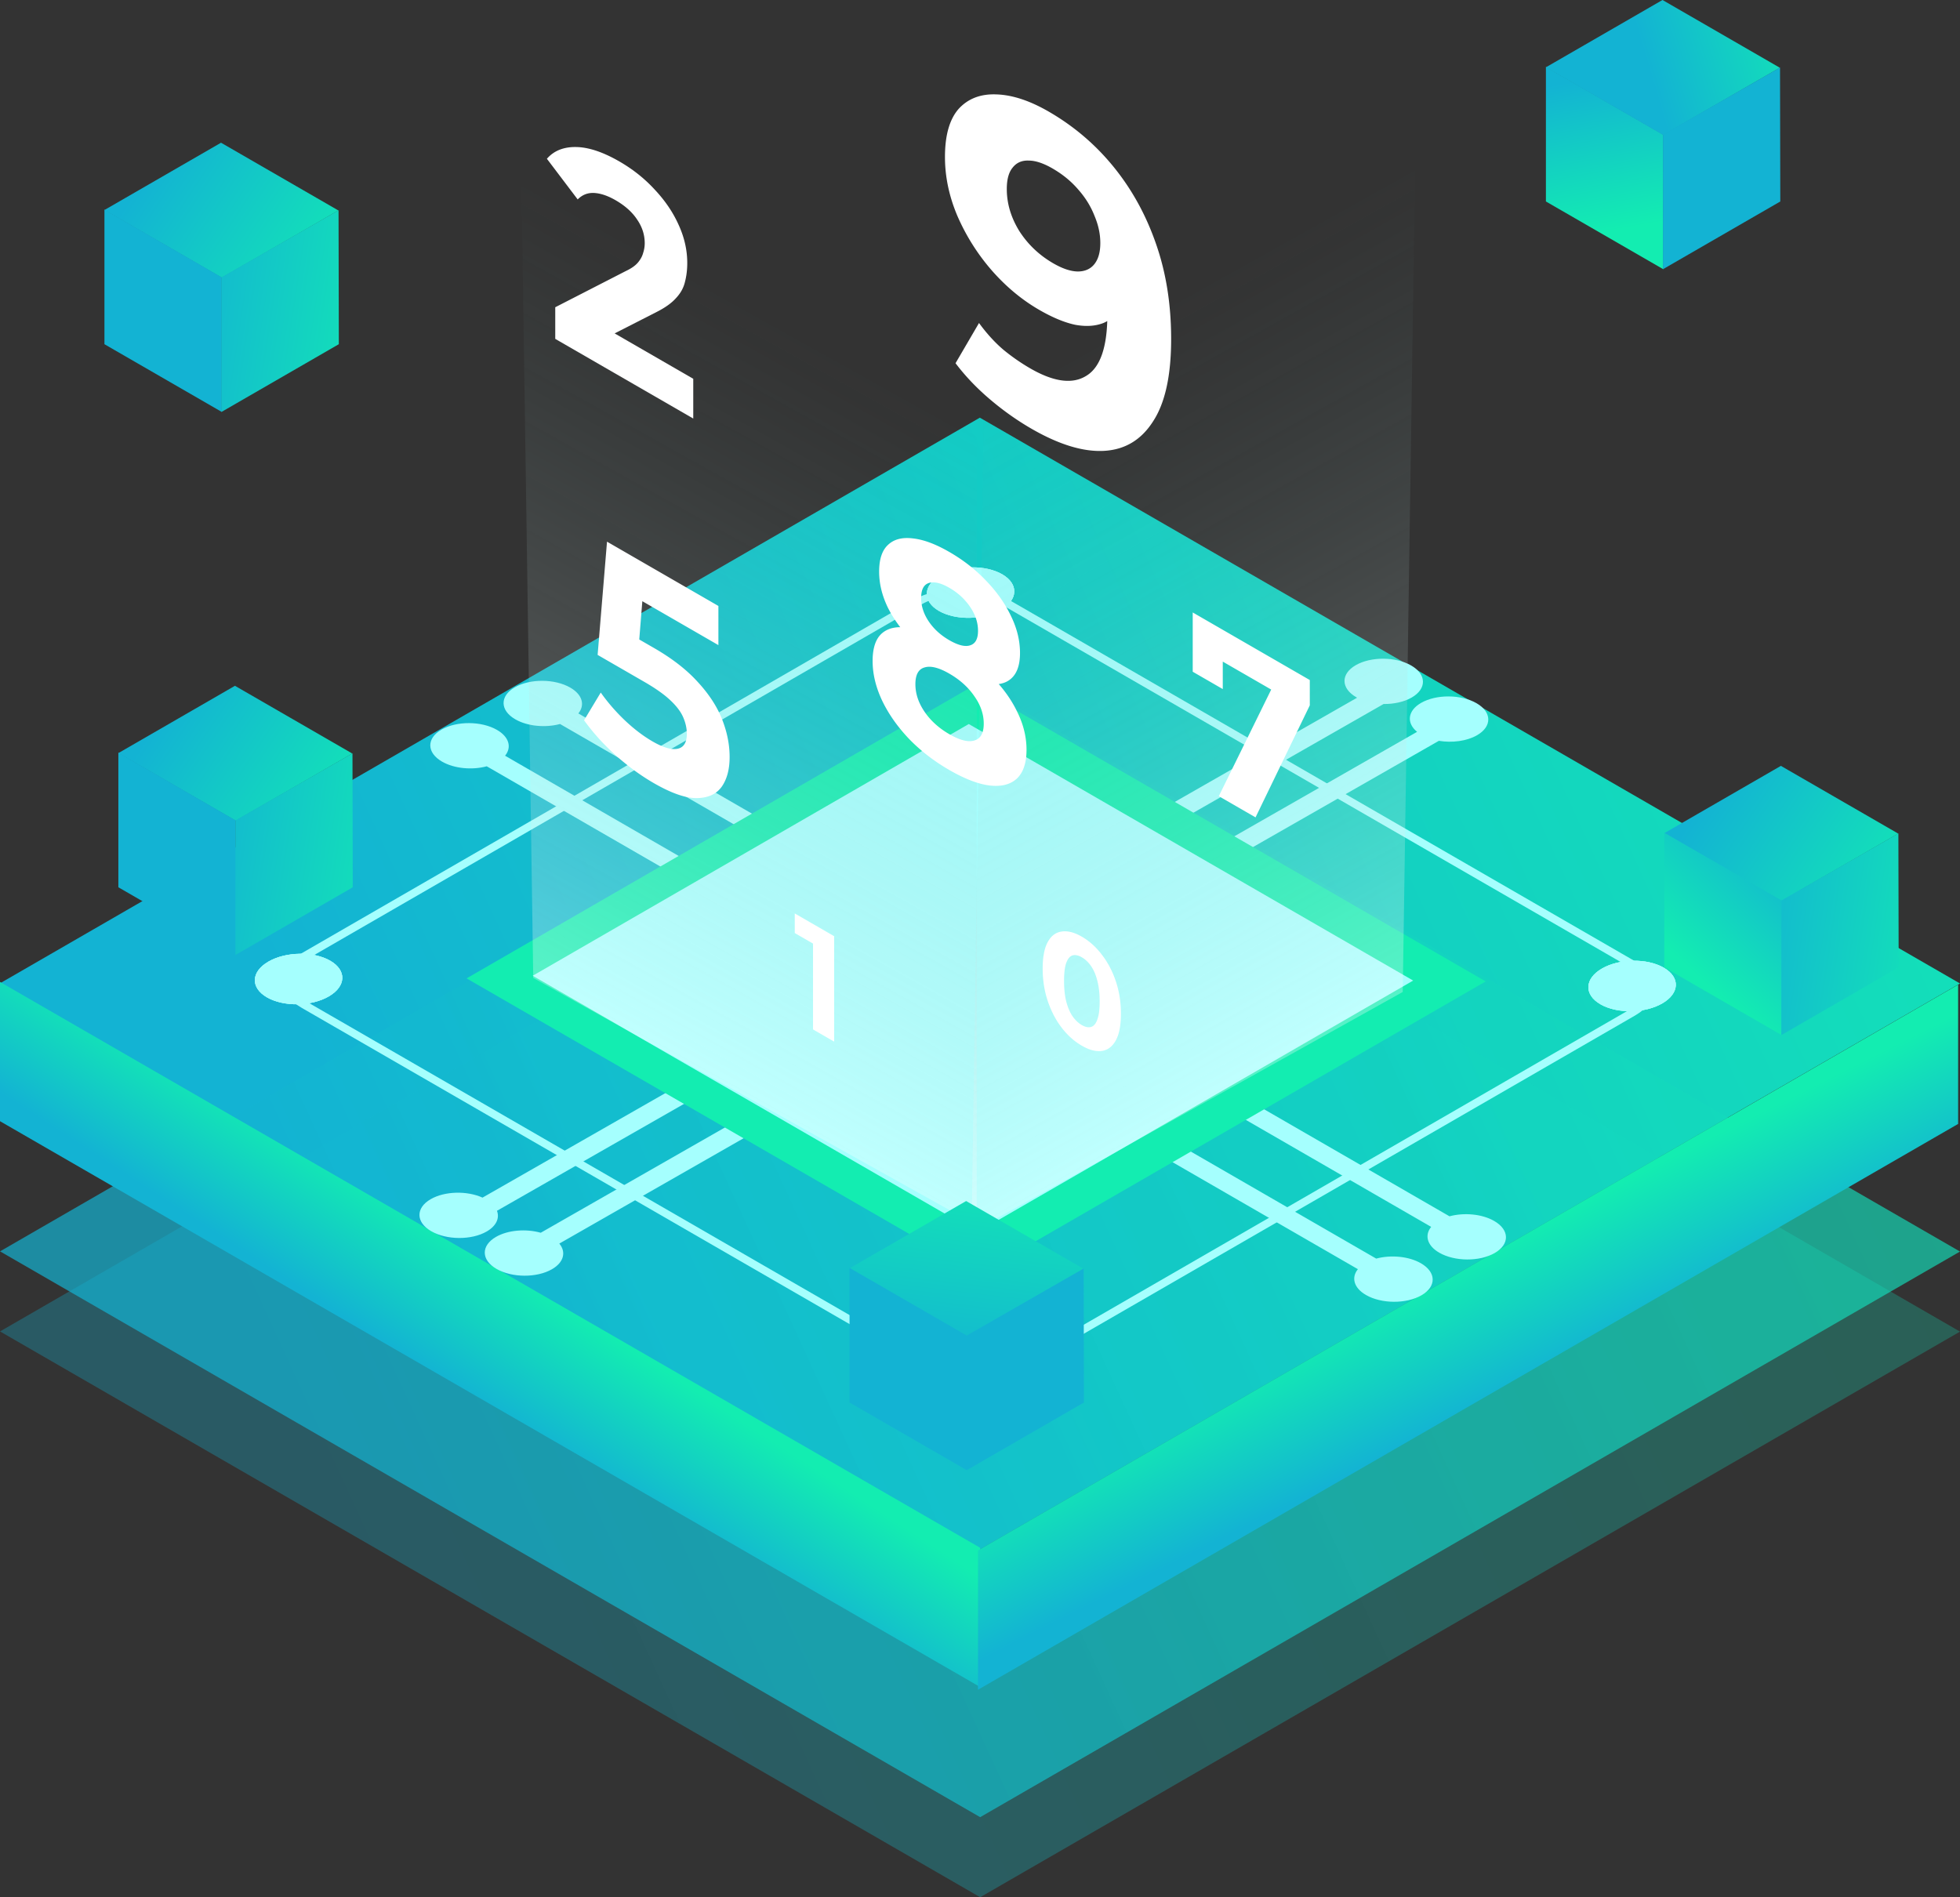 <svg xmlns="http://www.w3.org/2000/svg" fill="none" viewBox="0 22.53 650.69 629.95" xmlns:v="https://vecta.io/nano"><rect x="0" y="22.53" width="650.69" height="629.95" fill="#333333" stroke="none"/><use href="#S" transform="matrix(.866 .5 -.866 .5 325.297 161.209)" fill="url(#A)"/><use href="#T" transform="matrix(.866 .5 -.866 .5 73.375 69.918)" fill="url(#B)"/><use href="#T" transform="matrix(.866 .5 0 1 34.672 92.123)" fill="url(#C)"/><use href="#U" fill="url(#D)"/><use href="#S" transform="matrix(.866 .5 -.866 .5 325.297 250.213)" fill="url(#E)"/><use href="#S" transform="matrix(.866 .5 -.866 .5 325.297 276.799)" fill="url(#F)"/><path transform="matrix(.866 .5 0 1 0 348.564)" fill="url(#G)" d="M0 0h375.737v46.238H0z"/><path transform="matrix(.866 -.5 0 1 324.68 537.342)" fill="url(#G)" d="M0 0h375.737v46.238H0z"/><path fill-rule="evenodd" d="M167.676 273.455c2.271-2.782 1.367-6.238-2.682-8.575-5.134-2.964-13.38-3.009-18.417-.101s-4.96 7.669.174 10.633c4.045 2.336 10.023 2.859 14.841 1.552l123.941 71.558-125.344 71.656c-5.148-2.334-12.549-2.17-17.208.52-5.037 2.908-4.96 7.669.174 10.633s13.379 3.008 18.417.1c3.211-1.854 4.344-4.461 3.413-6.875l126.745-72.457 13.575 7.838-125.786 71.909c-4.872-1.38-10.869-.928-14.856 1.373-5.037 2.909-4.959 7.669.174 10.633s13.379 3.009 18.417.101c3.956-2.284 4.758-5.711 2.433-8.512l125.815-71.926 139.3 80.425c-2.268 2.782-1.364 6.237 2.684 8.574 5.134 2.964 13.38 3.009 18.417.1s4.96-7.669-.174-10.633c-4.046-2.336-10.026-2.859-14.844-1.551l-139.272-80.409 18.335-10.481 139.182 80.356c-2.268 2.783-1.364 6.237 2.684 8.574 5.134 2.964 13.38 3.009 18.417.101s4.96-7.669-.174-10.633c-4.046-2.337-10.026-2.859-14.844-1.552l-139.154-80.34 135.626-77.535c4.389.727 9.267.111 12.676-1.857 5.038-2.909 4.96-7.67-.173-10.633s-13.38-3.009-18.417-.101c-4.49 2.592-4.917 6.656-1.322 9.607l-134.587 76.941-13.575-7.838 137.051-78.349c3.386.043 6.773-.673 9.332-2.15 5.038-2.909 4.96-7.669-.174-10.633s-13.379-3.009-18.416-.101-4.96 7.669.173 10.633c.095.055.19.108.286.16L316.09 331.053l-124.086-71.641c2.27-2.783 1.366-6.238-2.682-8.575-5.134-2.964-13.38-3.009-18.417-.101s-4.96 7.669.174 10.633c4.045 2.336 10.024 2.859 14.842 1.552l124.058 71.625-18.335 10.482-123.968-71.573zm130.165 75.151l18.335-10.482 13.575 7.838-18.335 10.482-13.575-7.838z" fill="#a5fffe"/><path transform="matrix(.866 .5 -.866 .5 323.188 250.213)" fill="url(#H)" d="M0 0h196.353v194.34H0z"/><path transform="matrix(.866 .5 -.866 .5 321.617 262.928)" fill="url(#I)" d="M0 0h170.362v167.16H0z"/><rect x="2.598" width="268.041" height="273.26" rx="16.5" transform="matrix(.866 -.5 .866 .5 84.801 349.395)" stroke="#a5fffe" stroke-width="3"/><g fill="#a5fffe"><g transform="matrix(.866 -.5 .866 .5 78.602 347.887)"><ellipse cx="12.137" cy="11.559" rx="12.137" ry="11.559"/><ellipse cx="12.137" cy="11.559" rx="12.137" ry="11.559"/><ellipse cx="12.137" cy="11.559" rx="12.137" ry="11.559"/></g><g transform="matrix(.866 -.5 .866 .5 521.312 350.198)"><ellipse cx="12.137" cy="11.559" rx="12.137" ry="11.559"/><ellipse cx="12.137" cy="11.559" rx="12.137" ry="11.559"/><ellipse cx="12.137" cy="11.559" rx="12.137" ry="11.559"/></g><g transform="matrix(.866 -.5 .866 .5 302.844 478.503)"><ellipse cx="12.137" cy="11.559" rx="12.137" ry="11.559"/><ellipse cx="12.137" cy="11.559" rx="12.137" ry="11.559"/><ellipse cx="12.137" cy="11.559" rx="12.137" ry="11.559"/></g><g transform="matrix(.866 -.5 .866 .5 301.688 219.582)"><ellipse cx="12.137" cy="11.559" rx="12.137" ry="11.559"/><ellipse cx="12.137" cy="11.559" rx="12.137" ry="11.559"/><ellipse cx="12.137" cy="11.559" rx="12.137" ry="11.559"/></g></g><path d="M324.257 429.359l-147.228-82.118-3.941-265.901 151.21 62.695-.041 285.324z" fill="url(#J)"/><path transform="matrix(-.873 .487 .015 -1 465.688 351.894)" fill="url(#K)" d="M0 0h163.98v275.818H0z"/><path d="M315.156 278.196c-5.08-2.933-9.526-6.366-13.336-10.3-3.811-4-6.784-8.216-8.921-12.65-2.136-4.5-3.204-8.916-3.204-13.25s1.039-7.4 3.118-9.2c2.136-1.833 5.109-2.416 8.92-1.75 3.81.6 8.285 2.384 13.423 5.35 5.196 3 9.7 6.4 13.51 10.2 3.869 3.767 6.842 7.784 8.92 12.05 2.137 4.234 3.205 8.517 3.205 12.85s-1.068 7.517-3.205 9.55c-2.136 1.967-5.138 2.734-9.006 2.3-3.811-.466-8.285-2.183-13.424-5.15zm0-11.9c3.522 2.034 6.293 2.734 8.314 2.1 2.079-.6 3.118-2.466 3.118-5.6s-1.039-6.166-3.118-9.1c-2.021-2.966-4.792-5.466-8.314-7.5-3.464-2-6.206-2.683-8.227-2.05-2.021.567-3.031 2.417-3.031 5.55s1.01 6.184 3.031 9.15 4.763 5.45 8.227 7.45zm0-21.7c-4.676-2.7-8.775-5.8-12.297-9.3-3.464-3.466-6.178-7.166-8.141-11.1-1.905-3.966-2.858-7.916-2.858-11.85 0-4.133.982-7.1 2.945-8.9 1.963-1.866 4.705-2.583 8.227-2.15 3.522.367 7.563 1.867 12.124 4.5 4.677 2.7 8.747 5.884 12.211 9.55 3.522 3.634 6.265 7.517 8.227 11.65 2.021 4.1 3.032 8.217 3.032 12.35 0 3.934-.982 6.767-2.945 8.5-1.905 1.7-4.619 2.267-8.141 1.7s-7.649-2.216-12.384-4.95zm0-9.5c2.945 1.7 5.254 2.267 6.929 1.7 1.732-.533 2.598-2.133 2.598-4.8 0-2.8-.895-5.483-2.685-8.05-1.732-2.533-4.013-4.616-6.842-6.25-2.771-1.6-5.023-2.133-6.755-1.6s-2.598 2.2-2.598 5c0 2.667.837 5.25 2.512 7.75s3.955 4.584 6.841 6.25zM184.334 135.048v-10.5l23.383-12c1.848-.867 3.204-1.817 4.07-2.85s1.444-2.1 1.733-3.2a10.32 10.32 0 0 0 .519-3.2c0-2.8-.837-5.417-2.511-7.85-1.617-2.467-4.013-4.617-7.188-6.45-2.541-1.467-4.908-2.267-7.102-2.4-2.136-.1-3.955.617-5.456 2.15l-10.219-13.5c2.31-2.667 5.543-3.967 9.7-3.9s8.949 1.667 14.376 4.8c4.503 2.6 8.429 5.733 11.778 9.4 3.406 3.633 6.033 7.517 7.88 11.65 1.906 4.167 2.858 8.383 2.858 12.65 0 2.267-.259 4.383-.779 6.35-.462 1.933-1.443 3.7-2.945 5.3-1.443 1.633-3.579 3.167-6.408 4.6l-19.399 9.9-2.685-7.45 34.208 19.75v13.2l-45.813-26.45zm220.292 151.839l19.537-39.76 2.91 7.28-26.119-15.08 4.988-3.2v15.2l-9.977-5.76v-19.68l38.868 22.44v8.4l-18.014 37.2-12.193-7.04zm-45.486 82.845c-2.483-1.433-4.705-3.416-6.668-5.95-1.963-2.566-3.508-5.525-4.634-8.875s-1.688-6.941-1.688-10.775.563-6.775 1.688-8.825 2.671-3.208 4.634-3.475c1.963-.3 4.185.267 6.668 1.7 2.512 1.45 4.734 3.45 6.668 6 1.963 2.534 3.508 5.475 4.634 8.825s1.688 6.942 1.688 10.775-.562 6.775-1.688 8.825-2.671 3.225-4.634 3.525c-1.934.284-4.156-.3-6.668-1.75zm0-6.85c1.184.684 2.208.892 3.074.625.895-.25 1.588-1.066 2.079-2.45.52-1.366.779-3.366.779-6s-.259-4.933-.779-6.9c-.491-1.95-1.184-3.566-2.079-4.85-.866-1.266-1.89-2.241-3.074-2.925-1.155-.666-2.179-.875-3.074-.625-.866.267-1.559 1.084-2.079 2.45-.491 1.384-.736 3.392-.736 6.025s.245 4.925.736 6.875c.52 1.967 1.213 3.584 2.079 4.85.895 1.284 1.919 2.259 3.074 2.925zm-89.228 1.45v-32l3.031 5.25-9.093-5.25v-6.5l13.077 7.55v35l-7.015-4.05zm-52.892-81.8c-4.215-2.433-8.4-5.483-12.557-9.15-4.099-3.7-7.621-7.6-10.566-11.7l5.543-9.2c2.309 3.267 4.965 6.333 7.967 9.2 3.06 2.9 6.149 5.25 9.267 7.05 3.522 2.033 6.293 2.833 8.314 2.4s3.031-2.083 3.031-4.95c0-1.8-.404-3.633-1.213-5.5s-2.251-3.767-4.33-5.7c-2.021-1.9-4.878-3.917-8.574-6.05l-15.501-8.95 3.117-37.6 36.98 21.35v13l-31.957-18.45 7.275-3.2-2.165 26.85-7.275-11.6 12.817 7.4c6.005 3.467 10.826 7.217 14.463 11.25 3.695 4 6.38 8.117 8.054 12.35s2.511 8.417 2.511 12.55-.894 7.45-2.684 9.95c-1.79 2.433-4.561 3.667-8.314 3.7-3.695 0-8.429-1.667-14.203-5z" style="mix-blend-mode:screen" fill="#fff"/><use href="#T" transform="matrix(.866 .5 -.866 .5 78 250.238)" fill="url(#B)"/><use href="#T" transform="matrix(.866 .5 0 1 39.297 272.443)" fill="url(#C)"/><use href="#U" x="4.625" y="180.32" fill="url(#D)"/><use href="#T" transform="matrix(.866 .5 -.866 .5 320.742 421.312)" fill="url(#L)"/><use href="#T" transform="matrix(.866 .5 0 1 282.039 443.516)" fill="url(#C)"/><use href="#U" x="247.367" y="351.393" fill="url(#M)"/><use href="#T" transform="matrix(.866 .5 -.866 .5 591.227 276.824)" fill="url(#B)"/><use href="#T" transform="matrix(.866 .5 0 1 552.516 299.029)" fill="url(#N)"/><path d="M591.375 321.52l38.859-22.277.094 44.481-38.953 22.49V321.52z" fill="url(#O)"/><use href="#T" transform="matrix(.866 .5 0 1 513.219 44.732)" fill="url(#P)"/><use href="#T" transform="matrix(.866 .5 -.866 .5 551.922 22.527)" fill="url(#Q)"/><path d="M552.078 67.222l38.859-22.276.095 44.481-38.954 22.49V67.222z" fill="url(#R)"/><path d="M348.14 59.575c8.4 4.85 15.632 11.025 21.694 18.525s10.738 16.05 14.029 25.65c3.291 9.5 4.937 19.95 4.937 31.35 0 12.1-1.992 21.2-5.976 27.3-3.897 6.15-9.31 9.425-16.238 9.825s-14.982-2.05-24.162-7.35c-4.763-2.75-9.353-6-13.77-9.75s-8.227-7.75-11.431-12l7.794-13.35c2.511 3.45 5.196 6.4 8.054 8.85 2.858 2.35 5.846 4.425 8.963 6.225 7.795 4.5 13.987 5.325 18.577 2.475 4.676-2.8 7.014-9.6 7.014-20.4a158.63 158.63 0 0 0-.13-6.075c-.086-2.25-.303-4.575-.649-6.975l5.716 9.6c-1.473 3.05-3.551 5.15-6.236 6.3-2.684 1.05-5.802 1.25-9.353.6-3.55-.75-7.534-2.4-11.951-4.95-5.802-3.35-11.085-7.75-15.848-13.2-4.677-5.4-8.444-11.375-11.302-17.925-2.771-6.5-4.157-13.05-4.157-19.65 0-7.2 1.516-12.525 4.547-15.975 3.118-3.4 7.275-5 12.471-4.8 5.282.15 11.085 2.05 17.407 5.7zm1.299 18.9c-3.031-1.75-5.673-2.625-7.924-2.625-2.252-.1-4.027.675-5.326 2.325-1.299 1.55-1.949 3.925-1.949 7.125 0 4.8 1.386 9.45 4.157 13.95 2.858 4.45 6.625 8.025 11.302 10.725 3.031 1.75 5.715 2.65 8.054 2.7 2.425 0 4.286-.825 5.586-2.475s1.948-3.975 1.948-6.975-.649-6.025-1.948-9.075c-1.213-3.1-2.988-5.975-5.327-8.625-2.338-2.75-5.196-5.1-8.573-7.05z" fill="#fff" style="mix-blend-mode:screen"/><defs><linearGradient id="A" x1="409.314" y1="-152.705" x2="112.052" y2="358.35" href="#V"><stop stop-color="#13edb1"/><stop offset="1" stop-color="#13b3d3"/></linearGradient><linearGradient id="B" x1="79.099" y1="28.774" x2="11.41" y2="59.023" href="#V"><stop stop-color="#13edb1"/><stop offset="1" stop-color="#13b3d3"/></linearGradient><linearGradient id="C" x1="48.999" y1="-18.17" x2="13.734" y2="42.825" href="#V"><stop offset="1" stop-color="#13b3d3"/></linearGradient><linearGradient id="D" x1="138.725" y1="129.093" x2="58.582" y2="116.972" href="#V"><stop stop-color="#13edb1"/><stop offset="1" stop-color="#13b3d3"/></linearGradient><linearGradient id="E" x1="409.314" y1="-152.705" x2="112.052" y2="358.35" href="#V"><stop stop-color="#13edb1" stop-opacity=".65"/><stop offset="1" stop-color="#13b3d3" stop-opacity=".69"/></linearGradient><linearGradient id="F" x1="409.314" y1="-152.705" x2="112.052" y2="358.35" href="#V"><stop stop-color="#13edb1" stop-opacity=".25"/><stop offset="1" stop-color="#13b3d3" stop-opacity=".31"/></linearGradient><linearGradient id="G" x1="265.969" y1="2.289" x2="262.61" y2="53.899" href="#V"><stop stop-color="#13edb1"/><stop offset="1" stop-color="#13b3d3"/></linearGradient><linearGradient id="H" x1="138.99" y1="9.622" x2="49.476" y2="180.589" href="#V"><stop stop-color="#13edb1"/></linearGradient><linearGradient id="I" x1="120.592" y1="8.276" x2="43.978" y2="155.878" href="#V"><stop stop-color="#a5fffe"/></linearGradient><linearGradient id="J" x1="250.614" y1="388.296" x2="362.797" y2="187.163" href="#V"><stop stop-color="#fff" stop-opacity=".29"/><stop offset="1" stop-color="#639998" stop-opacity="0"/></linearGradient><linearGradient id="K" x1="81.99" y1="0" x2="81.99" y2="275.818" href="#V"><stop stop-color="#fff" stop-opacity=".29"/><stop offset="1" stop-color="#639998" stop-opacity="0"/></linearGradient><linearGradient id="L" x1="1.825" y1="-36.281" x2="64.063" y2="58.121" href="#V"><stop stop-color="#13edb1"/><stop offset="1" stop-color="#13b3d3"/></linearGradient><linearGradient id="M" x1="138.726" y1="129.093" x2="58.583" y2="116.973" href="#V"><stop offset="1" stop-color="#13b3d3"/></linearGradient><linearGradient id="N" x1="17.145" y1="42.612" x2="35.621" y2="-21.022" href="#V"><stop stop-color="#13edb1"/><stop offset="1" stop-color="#13b3d3"/></linearGradient><linearGradient id="O" x1="656.569" y1="335.999" x2="576.426" y2="323.879" href="#V"><stop stop-color="#13edb1"/><stop offset="1" stop-color="#13b3d3"/></linearGradient><linearGradient id="P" x1="43.984" y1="29.621" x2="20.344" y2="-6.734" href="#V"><stop stop-color="#13edb1"/><stop offset="1" stop-color="#13b3d3"/></linearGradient><linearGradient id="Q" x1="55.378" y1="-12.319" x2="16.077" y2="43.222" href="#V"><stop stop-color="#13edb1"/><stop offset=".753" stop-color="#13b3d3"/></linearGradient><linearGradient id="R" x1="617.272" y1="81.702" x2="537.129" y2="69.581" href="#V"><stop offset="1" stop-color="#13b3d3"/></linearGradient><path id="S" d="M0 0h375.737v375.618H0z"/><path id="T" d="M0 0h44.979v44.694H0z"/><path id="U" d="M73.531 114.613l38.859-22.276.095 44.481-38.954 22.49v-44.695z"/><linearGradient id="V" gradientUnits="userSpaceOnUse"/></defs></svg>